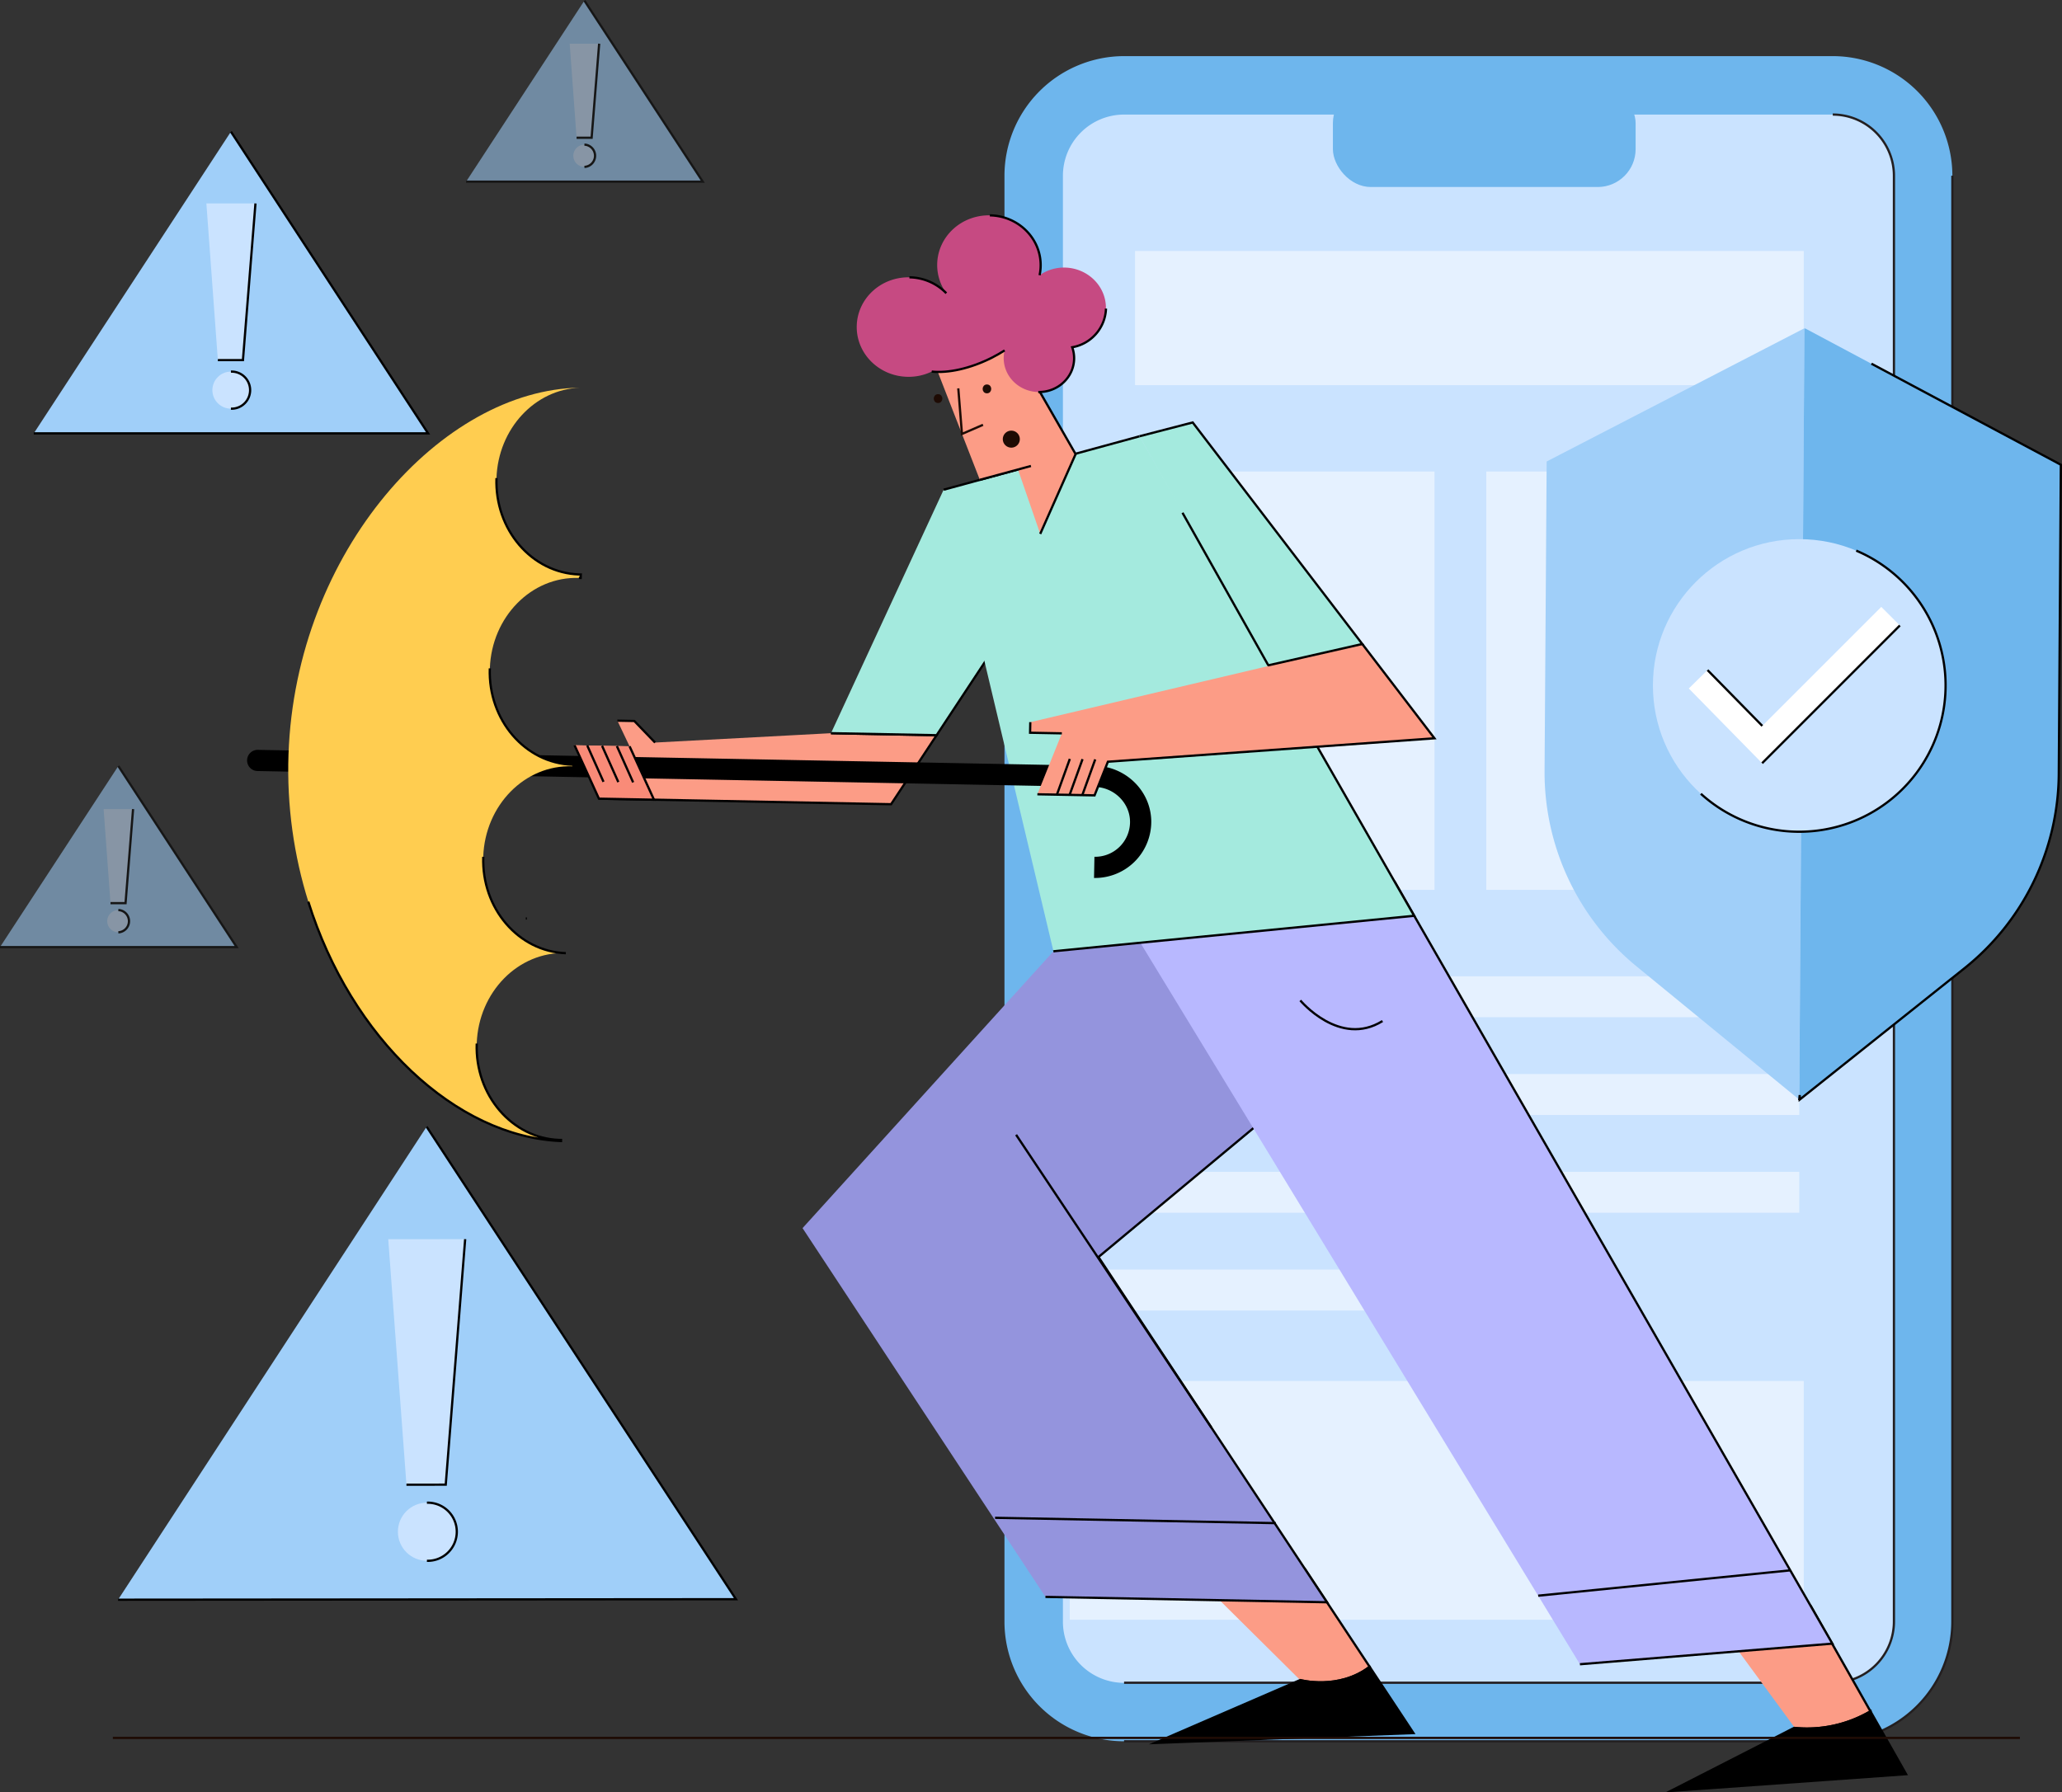 <svg viewBox="0 0 915.81 796.2" xmlns="http://www.w3.org/2000/svg"><rect x="0" y="0" width="915.81" height="796.2" fill="#333333" stroke="none"/><rect fill="#cae3ff" height="722.6" rx="38.67" stroke="#231f20" stroke-miterlimit="10" width="395.04" x="459.1" y="37.91"/><path d="m814 773.49h-314.76a53.18 53.18 0 0 1 -53.12-53.12v-642.31a53.18 53.18 0 0 1 53.12-53.13h314.76a53.18 53.18 0 0 1 53.12 53.13v642.31a53.18 53.18 0 0 1 -53.12 53.12zm-314.76-722.6a27.19 27.19 0 0 0 -27.16 27.17v642.31a27.19 27.19 0 0 0 27.16 27.17h314.76a27.2 27.2 0 0 0 27.17-27.17v-642.31a27.2 27.2 0 0 0 -27.17-27.17z" fill="#6eb6ed"/><path d="m867.12 78.06v642.31a53.18 53.18 0 0 1 -53.12 53.12h-314.76m0-26h314.76a27.2 27.2 0 0 0 27.17-27.17v-642.26a27.2 27.2 0 0 0 -27.17-27.17" fill="none" stroke="#231f20" stroke-miterlimit="10"/><rect fill="#6eb6ed" height="45.16" rx="16.83" width="134.45" x="591.99" y="37.91"/><g fill="#fff"><path d="m504.12 111.49h297v59.59h-297z" opacity=".51"/><path d="m504.12 209.46h133v185.83h-133z" opacity=".51"/><path d="m660.12 209.46h133v185.83h-133z" opacity=".51"/><path d="m475.12 433.67h324v18.18h-324z" opacity=".51"/><path d="m475.12 477.1h324v18.18h-324z" opacity=".51"/><path d="m475.12 520.53h324v18.18h-324z" opacity=".51"/><path d="m475.12 563.96h162v18.18h-162z" opacity=".51"/><path d="m475.12 613.45h326v106.05h-326z" opacity=".51"/></g><path d="m290.94 329.85-9.22-9.58-7.53-.14 5.43 11.39-24.44-.47 10.83 23.72 129.75 2.47 20.23-30.66-46.91-.89z" fill="#fc9c86"/><path d="m608.31 740.41-29-43.84-42.51 9.43 40.62 40.27s17.14 4.67 30.89-5.86z" fill="#fc9c86"/><g stroke="#000" stroke-miterlimit="10"><path d="m577.42 746.31s17.14 4.63 30.89-5.9l-29-43.84" fill="none"/><path d="m627.77 769.84-19.46-29.43c-13.75 10.53-30.89 5.9-30.89 5.9l-64.48 27.93z"/><g fill="none"><path d="m266.01 354.77 129.75 2.47 20.23-30.66-46.91-.89"/><path d="m290.94 329.85-9.22-9.58-7.53-.14"/></g></g><path d="m589.37 711.74-125.05-2.38-107.88-163.82 111.44-122.98 45.6-23.58 80.48 71.12-106.08 88.28z" fill="#9494dd"/><path d="m830.74 760.19-26.48-46.71-45.66 1.52 38.51 52.46-.28.14a55.69 55.69 0 0 0 33.91-7.41z" fill="#fc9c86"/><g stroke="#000" stroke-miterlimit="10"><path d="m796.83 767.55a55.69 55.69 0 0 0 33.91-7.36l-26.48-46.71-45.66 1.52" fill="none"/><path d="m846.57 788.1-15.83-27.91a55.69 55.69 0 0 1 -33.91 7.36l-54.8 28z"/><path d="m467.88 422.56 45.6-23.58 80.48 71.12-106.08 88.28 101.49 153.36-125.05-2.38" fill="none"/></g><path d="m448.03 209.83-28.92 7.71-50.03 108.15 46.91.89 28.19-42.73z" fill="#a4eade"/><path d="m369.08 325.69 46.91.89 28.19-42.73 3.85-74.02" fill="none" stroke="#000" stroke-miterlimit="10"/><path d="m619.41 391.66 194.4 338.45-112.1 9.16-198.84-326.39z" fill="#b8b8ff"/><path d="m502.87 412.88 116.54-21.22 194.4 338.45-112.1 9.16" fill="none" stroke="#000" stroke-miterlimit="10"/><path d="m628.08 406.8-160.2 15.76-48.77-205.02 86.98-23.75z" fill="#a4eade"/><path d="m485.9 390 .18-9.41a15.52 15.52 0 0 0 15.8-14.95c.31-8.67-6.94-15.92-15.62-16.08l-371.91-7.06a4.7 4.7 0 0 1 -4.61-4.79 4.7 4.7 0 0 1 4.79-4.62l371.79 7.07c13.56.25 24.83 11.08 25 24.64a25 25 0 0 1 -25.42 25.2z"/><path d="m572.53 309.8 55.55 97-160.2 15.76" fill="none" stroke="#000" stroke-miterlimit="10"/><path d="m279.62 331.52 6.74 14.74 4.1 8.98-24.45-.47-10.83-23.72" fill="#f98b78"/><path d="m279.62 331.52 6.74 14.74 4.1 8.98-24.45-.47-10.83-23.72" fill="none" stroke="#000" stroke-miterlimit="10"/><path d="m419.11 217.54 86.98-23.74" fill="none" stroke="#000" stroke-miterlimit="10"/><path d="m416.35 164.81 18.83 48.33 17.01-4.38 9.81 28.4 15.72-35.44-30.04-52.3z" fill="#fc9c86"/><path d="m462 237.16 15.72-35.44-30.04-52.3-31.33 15.39" fill="none" stroke="#000" stroke-miterlimit="10"/><path d="m435.18 213.14 22.69-6.15" fill="none" stroke="#000" stroke-miterlimit="10"/><path d="m491.18 137.08c.18-9.87-8-18-18.24-18.22a19 19 0 0 0 -11.22 3.39 20.87 20.87 0 0 0 .47-4.06c.24-12.2-9.86-22.29-22.55-22.53s-23.16 9.45-23.4 21.66a21.43 21.43 0 0 0 4.05 12.93 23.38 23.38 0 0 0 -16.38-7.06c-12.69-.24-23.16 9.46-23.4 21.66s9.87 22.29 22.56 22.53a23.5 23.5 0 0 0 10.74-2.33c7.23.79 17-1.27 26.69-6.15q3-1.53 5.69-3.24a14.05 14.05 0 0 0 -.41 3.13c-.16 8.31 6.71 15.18 15.35 15.34s15.77-6.44 15.93-14.75a14.62 14.62 0 0 0 -.85-5.13 18.05 18.05 0 0 0 14.97-17.17z" fill="#c64a82"/><g fill="none" stroke="#000" stroke-miterlimit="10"><path d="m420.29 130.25a23.38 23.38 0 0 0 -16.38-7.06"/><path d="m461.72 122.25a20.87 20.87 0 0 0 .47-4.06c.24-12.2-9.86-22.29-22.55-22.53"/><path d="m461.13 174.13c8.64.16 15.77-6.44 15.93-14.75a14.62 14.62 0 0 0 -.85-5.13 18.05 18.05 0 0 0 15-17.17"/><path d="m413.81 165.05c7.23.79 17-1.27 26.69-6.15q3-1.53 5.69-3.24"/></g><path d="m563.41 295.52-.23-.19.28.5-105.87 24.96-.09 4.7 14.1.27-10.86 27.07 25.39.48 5.93-14.94 145.04-10.41-32.06-41.89z" fill="#fc9c86"/><path d="m460.74 352.83 25.39.48 5.93-14.94 145.04-10.41-32.06-41.89" fill="none" stroke="#000" stroke-miterlimit="10"/><path d="m457.59 320.79-.09 4.7 14.1.27" fill="none" stroke="#000" stroke-miterlimit="10"/><path d="m605.04 286.07-75.32-98.41-23.63 6.13 57.09 101.54.23.19z" fill="#a4eade"/><g stroke="#000" stroke-miterlimit="10"><g fill="none"><path d="m525.19 227.78 37.99 67.55.23.19 41.63-9.45-75.32-98.41-23.63 6.13"/><path d="m486.43 337.33-5.74 15.88"/><path d="m480.79 337.22-5.74 15.88"/><path d="m475.15 337.11-5.74 15.88"/></g><g fill="#f98b78"><path d="m281.2 347.54-7.22-16.13"/><path d="m274.62 347.41-7.22-16.12"/><path d="m268.04 347.29-7.22-16.13"/></g><path d="m234 408h-.47z" fill="none"/></g><path d="m254.22 339.69c-21-.73-37.46-19.89-36.66-42.8s18.51-40.89 39.55-40.16h.78l.06-1.55c-.26 0-.52 0-.78 0-21.05-.74-37.47-19.9-36.67-42.81.77-22 17.12-39.43 37.06-40.14-60.91.74-126.27 72.3-129.43 162.88-3.21 92.2 58.74 169.22 121.05 171.7v-.49h-.78c-21-.73-37.47-19.9-36.67-42.81s18.51-40.88 39.56-40.15c-21.05-.73-37.47-19.9-36.67-42.81s18.51-40.88 39.56-40.15l.78.05v-.8z" fill="#ffcd50"/><g stroke-miterlimit="10"><g fill="none" stroke="#000"><path d="m257.11 256.73h.78l.06-1.55c-.26 0-.52 0-.78 0-21.05-.74-37.47-19.9-36.67-42.81"/><path d="m254.2 340.45.78.05v-.8h-.78c-21-.73-37.46-19.89-36.66-42.8"/><path d="m251.31 423.41c-21.05-.73-37.47-19.9-36.67-42.81"/><path d="m136.93 400.53c19 60.68 65.52 104.47 112.25 106.33v-.49h-.78c-21-.73-37.47-19.9-36.67-42.81"/><path d="m537.99 634.1-86.7-130.02"/><path d="m795.12 697.56-111.96 11.26"/><path d="m566.62 676.59-124.68-2.37"/><path d="m577.51 444.4s17.47 21 36.51 9.16"/></g><g stroke="#1e0b04"><ellipse cx="416.58" cy="177.13" fill="#1e0b04" rx="1.47" ry="1.41" transform="matrix(.019 -1 1 .019 231.58 590.27)"/><ellipse cx="438.3" cy="172.84" fill="#1e0b04" rx="1.47" ry="1.41" transform="matrix(.019 -1 1 .019 257.17 607.77)"/><path d="m425.61 172.51 1.63 20.26 9.34-4.06" fill="none"/><circle cx="449.16" cy="195.07" fill="#1e0b04" r="3.29"/><path d="m50.12 771.99h847" fill="none"/></g></g><path d="m102.56 58.49 87.56 134.01h-175.12z" fill="#a0cff9"/><path d="m102.56 58.49 87.56 134.01h-175.12" fill="none" stroke="#000" stroke-miterlimit="10"/><path d="m107.9 159.96h-11.14l-5.1-69.59h21.8z" fill="#cae3ff"/><path d="m113.46 90.37-5.56 69.59h-11.14" fill="none" stroke="#000" stroke-miterlimit="10"/><circle cx="102.56" cy="173.3" fill="#cae3ff" r="8.23"/><path d="m102.56 165.07a8.24 8.24 0 1 1 0 16.47" fill="none" stroke="#000" stroke-miterlimit="10"/><g opacity=".56"><path d="m52.56 340.27 52.56 80.44h-105.12z" fill="#a0cff9"/><path d="m52.56 340.27 52.56 80.44h-105.12" fill="none" stroke="#000" stroke-miterlimit="10"/><path d="m55.76 401.19h-6.68l-3.06-41.78h13.08z" fill="#cae3ff"/><path d="m59.1 359.41-3.34 41.78h-6.68" fill="none" stroke="#000" stroke-miterlimit="10"/><circle cx="52.56" cy="409.19" fill="#cae3ff" r="4.94"/><path d="m52.56 404.25a4.95 4.95 0 0 1 0 9.89" fill="none" stroke="#000" stroke-miterlimit="10"/></g><g opacity=".56"><path d="m259.56.27 52.56 80.44h-105.12z" fill="#a0cff9"/><path d="m259.56.27 52.56 80.44h-105.12" fill="none" stroke="#000" stroke-miterlimit="10"/><path d="m262.76 61.19h-6.68l-3.06-41.78h13.09z" fill="#cae3ff"/><path d="m266.11 19.41-3.35 41.78h-6.68" fill="none" stroke="#000" stroke-miterlimit="10"/><circle cx="259.56" cy="69.19" fill="#cae3ff" r="4.94"/><path d="m259.56 64.25a4.95 4.95 0 0 1 0 9.89" fill="none" stroke="#000" stroke-miterlimit="10"/></g><path d="m189.48 500.49 137.38 209.89-274.43.22z" fill="#a0cff9"/><path d="m189.48 500.49 137.38 209.89-274.43.22" fill="none" stroke="#000" stroke-miterlimit="10"/><path d="m197.97 659.5-17.45.02-8.09-109.05 34.17-.03z" fill="#cae3ff"/><path d="m206.6 550.44-8.63 109.06-17.45.02" fill="none" stroke="#000" stroke-miterlimit="10"/><circle cx="189.62" cy="680.41" fill="#cae3ff" r="12.9"/><path d="m189.61 667.51a12.91 12.91 0 1 1 0 25.81" fill="none" stroke="#000" stroke-miterlimit="10"/><path d="m801.42 145.81-30 15.51-84.49 43.68-.93 137.31a111.42 111.42 0 0 0 40.78 86.9l72.31 59.24v.23l2.33-342.68z" fill="#a0cff9"/><path d="m799.32 488.47 73.12-58.29a111.34 111.34 0 0 0 41.94-86.34l.92-137.36-84.12-44.89-29.56-15.77v.31l-.2-.11-2.3 342.67.22-2.24z" fill="#6eb6ed"/><path d="m799.1 488.45v.23l.22-2.24v2l73.12-58.29a111.34 111.34 0 0 0 41.94-86.34l.92-137.36-84.12-44.89" fill="none" stroke="#000" stroke-miterlimit="10"/><path d="m801.23 176.37v-.17l-24.7 12.76" fill="#a0cff9"/><circle cx="799.12" cy="304.49" fill="#cae3ff" r="65"/><path d="m824.42 244.6a65 65 0 1 1 -69 108" fill="none" stroke="#000" stroke-miterlimit="10"/><path d="m782.62 339.02-32.56-33.19 8.32-8.17 24.32 24.78 52.85-52.85 8.25 8.25z" fill="#fff"/><g fill="none" stroke="#000" stroke-miterlimit="10"><path d="m843.8 277.84-61.18 61.18"/><path d="m758.38 297.66 24.32 24.78"/></g></svg>